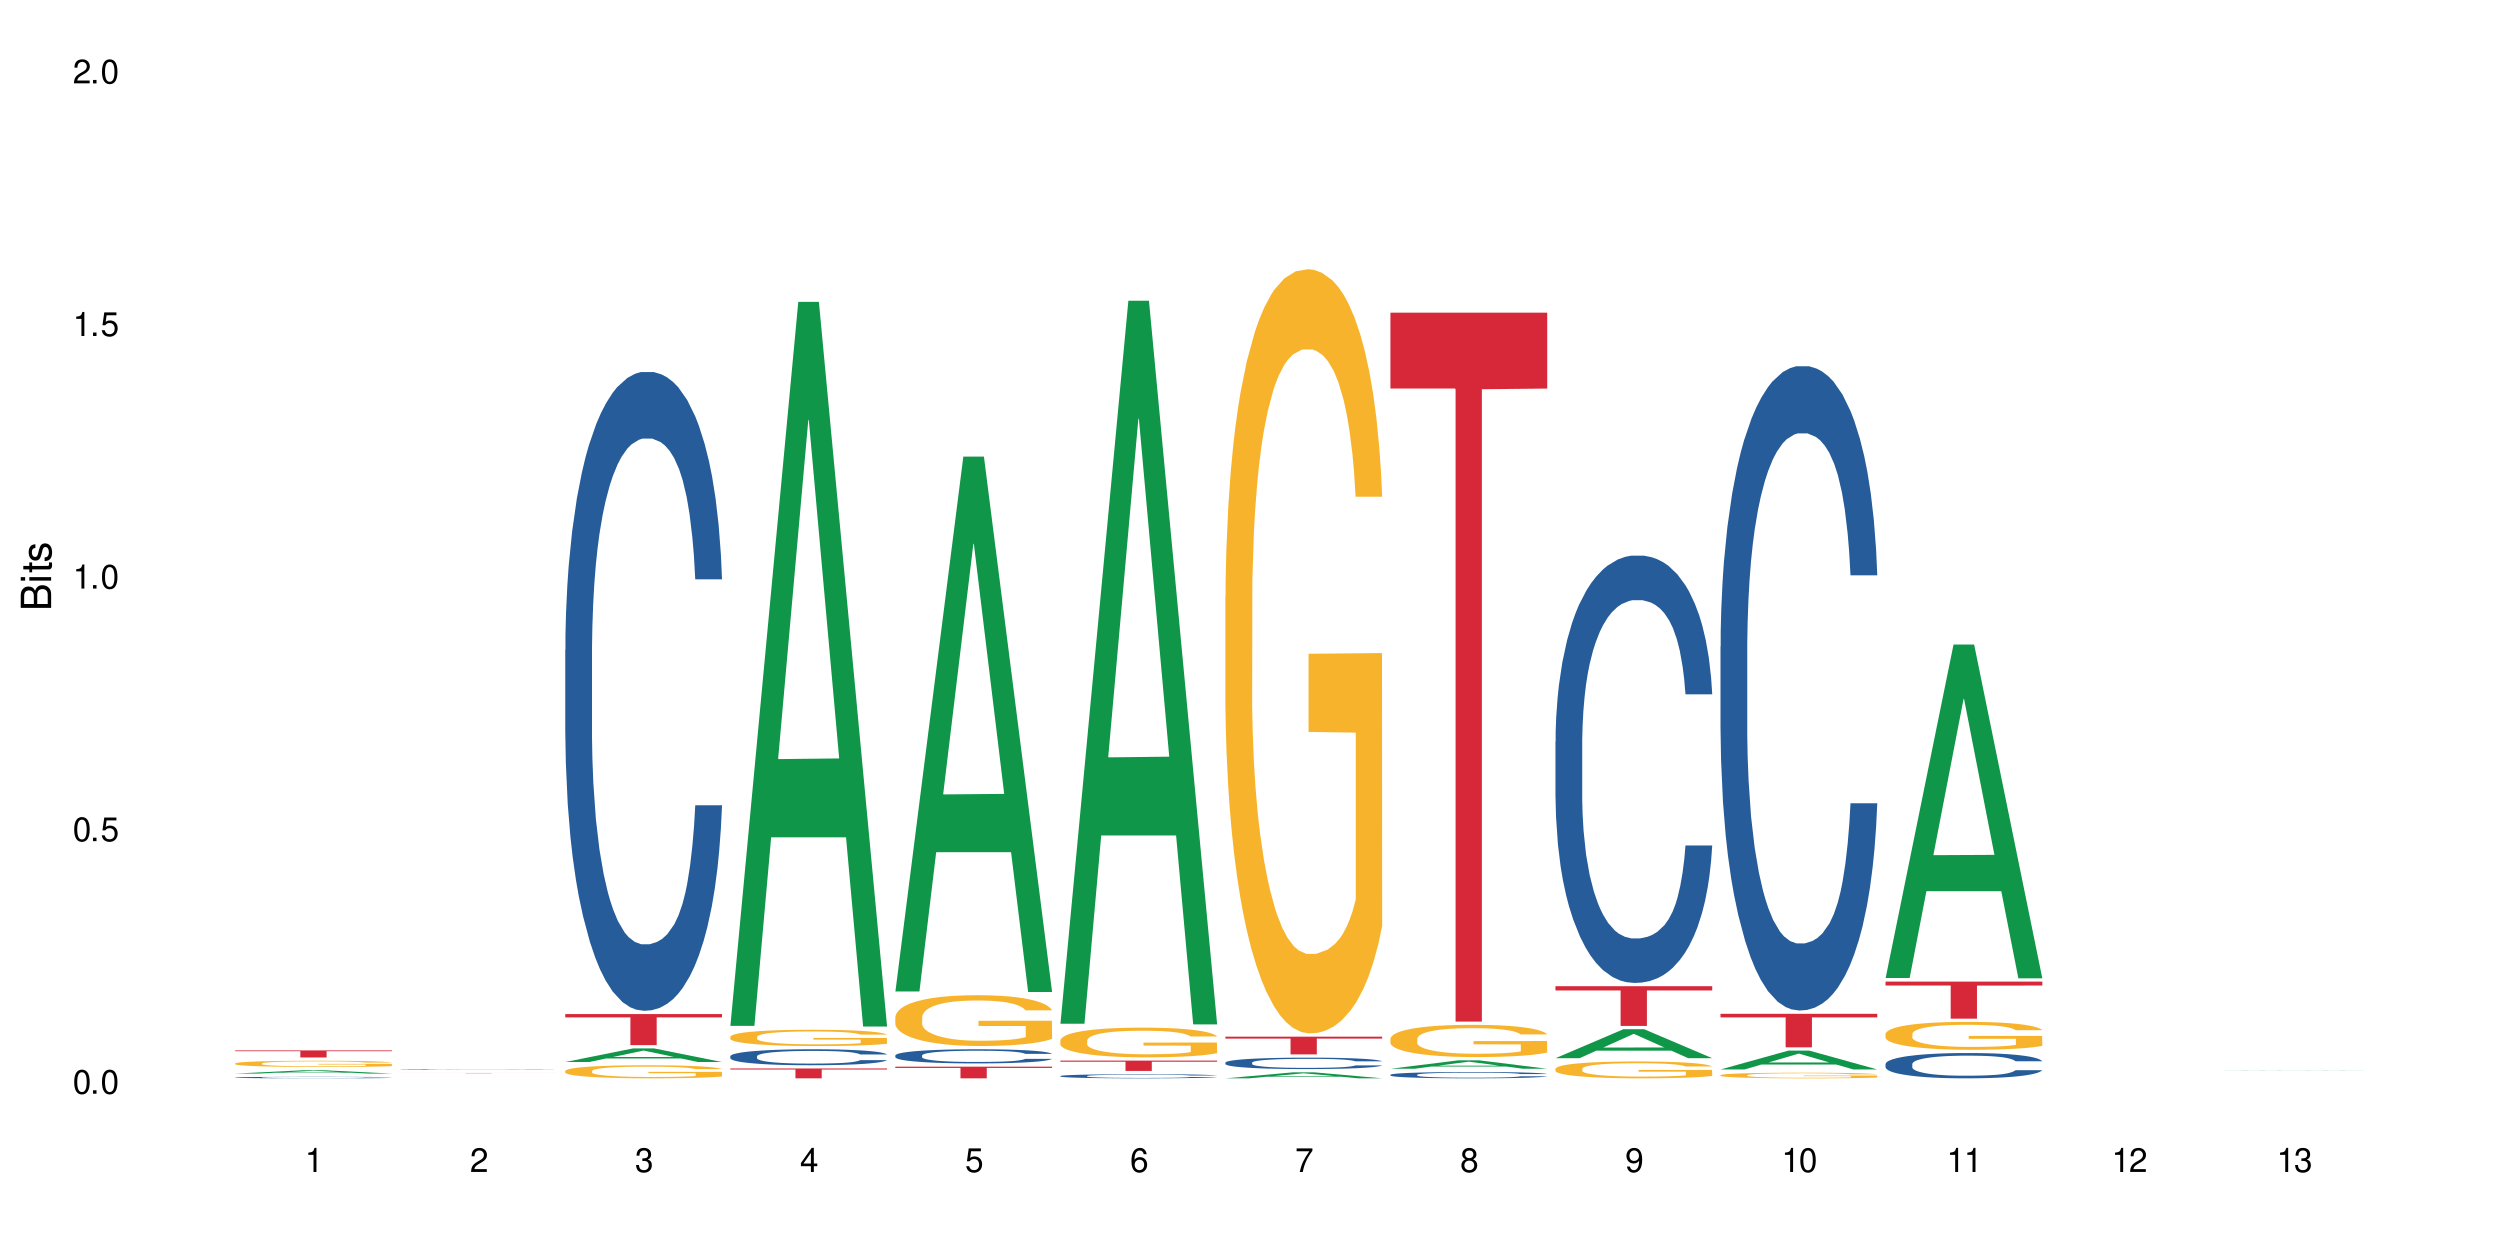 <?xml version="1.0" encoding="UTF-8"?>
<svg xmlns="http://www.w3.org/2000/svg" xmlns:xlink="http://www.w3.org/1999/xlink" width="720" height="360" viewBox="0 0 720 360">
<defs>
<g>
<g id="glyph-0-0">
</g>
<g id="glyph-0-1">
<path d="M 2.641 -6.938 C 2 -6.938 1.422 -6.656 1.078 -6.172 C 0.641 -5.562 0.406 -4.641 0.406 -3.359 C 0.406 -1.016 1.188 0.219 2.641 0.219 C 4.078 0.219 4.859 -1.016 4.859 -3.297 C 4.859 -4.641 4.656 -5.547 4.203 -6.172 C 3.844 -6.656 3.281 -6.938 2.641 -6.938 Z M 2.641 -6.188 C 3.547 -6.188 4 -5.25 4 -3.375 C 4 -1.406 3.562 -0.484 2.625 -0.484 C 1.734 -0.484 1.281 -1.438 1.281 -3.344 C 1.281 -5.25 1.734 -6.188 2.641 -6.188 Z M 2.641 -6.188 "/>
</g>
<g id="glyph-0-2">
<path d="M 1.828 -1 L 0.828 -1 L 0.828 0 L 1.828 0 Z M 1.828 -1 "/>
</g>
<g id="glyph-0-3">
<path d="M 4.562 -6.797 L 1.062 -6.797 L 0.547 -3.094 L 1.328 -3.094 C 1.719 -3.562 2.047 -3.734 2.578 -3.734 C 3.484 -3.734 4.062 -3.109 4.062 -2.094 C 4.062 -1.125 3.484 -0.531 2.578 -0.531 C 1.828 -0.531 1.375 -0.906 1.188 -1.672 L 0.328 -1.672 C 0.453 -1.109 0.547 -0.844 0.75 -0.594 C 1.125 -0.078 1.828 0.219 2.594 0.219 C 3.969 0.219 4.922 -0.781 4.922 -2.219 C 4.922 -3.562 4.031 -4.484 2.719 -4.484 C 2.25 -4.484 1.859 -4.359 1.469 -4.062 L 1.734 -5.969 L 4.562 -5.969 Z M 4.562 -6.797 "/>
</g>
<g id="glyph-0-4">
<path d="M 2.484 -4.938 L 2.484 0 L 3.328 0 L 3.328 -6.938 L 2.766 -6.938 C 2.469 -5.875 2.281 -5.734 0.984 -5.562 L 0.984 -4.938 Z M 2.484 -4.938 "/>
</g>
<g id="glyph-0-5">
<path d="M 4.859 -0.828 L 1.281 -0.828 C 1.359 -1.406 1.672 -1.781 2.5 -2.281 L 3.469 -2.828 C 4.406 -3.344 4.906 -4.062 4.906 -4.906 C 4.906 -5.484 4.672 -6.031 4.266 -6.406 C 3.859 -6.766 3.375 -6.938 2.719 -6.938 C 1.859 -6.938 1.219 -6.625 0.844 -6.031 C 0.609 -5.672 0.5 -5.234 0.484 -4.531 L 1.328 -4.531 C 1.359 -5.016 1.406 -5.281 1.531 -5.516 C 1.75 -5.938 2.188 -6.203 2.703 -6.203 C 3.469 -6.203 4.031 -5.641 4.031 -4.891 C 4.031 -4.344 3.719 -3.859 3.125 -3.516 L 2.234 -3 C 0.812 -2.172 0.406 -1.531 0.328 -0.016 L 4.859 -0.016 Z M 4.859 -0.828 "/>
</g>
<g id="glyph-0-6">
<path d="M 2.125 -3.188 L 2.578 -3.188 C 3.5 -3.188 3.984 -2.766 3.984 -1.922 C 3.984 -1.062 3.469 -0.531 2.594 -0.531 C 1.656 -0.531 1.203 -1 1.156 -2.016 L 0.312 -2.016 C 0.344 -1.453 0.438 -1.094 0.609 -0.781 C 0.953 -0.109 1.625 0.219 2.547 0.219 C 3.953 0.219 4.859 -0.625 4.859 -1.938 C 4.859 -2.828 4.516 -3.297 3.703 -3.594 C 4.344 -3.844 4.656 -4.328 4.656 -5.031 C 4.656 -6.219 3.875 -6.938 2.578 -6.938 C 1.203 -6.938 0.484 -6.172 0.453 -4.703 L 1.297 -4.703 C 1.312 -5.125 1.344 -5.359 1.453 -5.578 C 1.641 -5.969 2.062 -6.203 2.594 -6.203 C 3.344 -6.203 3.797 -5.75 3.797 -5 C 3.797 -4.516 3.609 -4.219 3.25 -4.047 C 3.016 -3.953 2.703 -3.922 2.125 -3.906 Z M 2.125 -3.188 "/>
</g>
<g id="glyph-0-7">
<path d="M 3.141 -1.672 L 3.141 0 L 3.984 0 L 3.984 -1.672 L 4.984 -1.672 L 4.984 -2.438 L 3.984 -2.438 L 3.984 -6.938 L 3.359 -6.938 L 0.266 -2.578 L 0.266 -1.672 Z M 3.141 -2.438 L 1 -2.438 L 3.141 -5.5 Z M 3.141 -2.438 "/>
</g>
<g id="glyph-0-8">
<path d="M 4.781 -5.125 C 4.609 -6.266 3.891 -6.938 2.844 -6.938 C 2.094 -6.938 1.422 -6.578 1.031 -5.953 C 0.594 -5.266 0.406 -4.422 0.406 -3.172 C 0.406 -2 0.578 -1.25 0.984 -0.641 C 1.359 -0.078 1.953 0.219 2.703 0.219 C 3.984 0.219 4.922 -0.75 4.922 -2.094 C 4.922 -3.375 4.062 -4.281 2.844 -4.281 C 2.172 -4.281 1.641 -4.031 1.281 -3.516 C 1.281 -5.234 1.828 -6.188 2.797 -6.188 C 3.391 -6.188 3.797 -5.797 3.938 -5.125 Z M 2.734 -3.531 C 3.547 -3.531 4.062 -2.953 4.062 -2.031 C 4.062 -1.156 3.484 -0.531 2.703 -0.531 C 1.922 -0.531 1.328 -1.188 1.328 -2.078 C 1.328 -2.938 1.906 -3.531 2.734 -3.531 Z M 2.734 -3.531 "/>
</g>
<g id="glyph-0-9">
<path d="M 4.984 -6.797 L 0.438 -6.797 L 0.438 -5.969 L 4.109 -5.969 C 2.5 -3.656 1.828 -2.234 1.328 0 L 2.219 0 C 2.594 -2.172 3.453 -4.047 4.984 -6.094 Z M 4.984 -6.797 "/>
</g>
<g id="glyph-0-10">
<path d="M 3.75 -3.656 C 4.469 -4.094 4.688 -4.438 4.688 -5.078 C 4.688 -6.172 3.844 -6.938 2.641 -6.938 C 1.438 -6.938 0.594 -6.172 0.594 -5.094 C 0.594 -4.438 0.812 -4.094 1.516 -3.656 C 0.734 -3.266 0.359 -2.703 0.359 -1.922 C 0.359 -0.656 1.281 0.219 2.641 0.219 C 3.984 0.219 4.922 -0.656 4.922 -1.922 C 4.922 -2.703 4.531 -3.266 3.75 -3.656 Z M 2.641 -6.188 C 3.359 -6.188 3.812 -5.75 3.812 -5.062 C 3.812 -4.406 3.344 -3.984 2.641 -3.984 C 1.922 -3.984 1.453 -4.406 1.453 -5.078 C 1.453 -5.75 1.922 -6.188 2.641 -6.188 Z M 2.641 -3.266 C 3.484 -3.266 4.062 -2.719 4.062 -1.906 C 4.062 -1.078 3.484 -0.531 2.625 -0.531 C 1.797 -0.531 1.219 -1.094 1.219 -1.906 C 1.219 -2.719 1.781 -3.266 2.641 -3.266 Z M 2.641 -3.266 "/>
</g>
<g id="glyph-0-11">
<path d="M 0.516 -1.578 C 0.672 -0.453 1.406 0.219 2.438 0.219 C 3.188 0.219 3.859 -0.141 4.266 -0.766 C 4.688 -1.453 4.891 -2.297 4.891 -3.547 C 4.891 -4.719 4.703 -5.453 4.312 -6.078 C 3.938 -6.641 3.344 -6.938 2.594 -6.938 C 1.297 -6.938 0.359 -5.969 0.359 -4.625 C 0.359 -3.344 1.234 -2.453 2.453 -2.453 C 3.094 -2.453 3.578 -2.672 4.016 -3.203 C 4 -1.484 3.469 -0.531 2.5 -0.531 C 1.906 -0.531 1.484 -0.906 1.359 -1.578 Z M 2.578 -6.203 C 3.375 -6.203 3.969 -5.531 3.969 -4.641 C 3.969 -3.797 3.391 -3.188 2.547 -3.188 C 1.734 -3.188 1.234 -3.766 1.234 -4.688 C 1.234 -5.562 1.797 -6.203 2.578 -6.203 Z M 2.578 -6.203 "/>
</g>
<g id="glyph-1-0">
</g>
<g id="glyph-1-1">
<path d="M 0 -0.953 L 0 -4.891 C 0 -5.719 -0.234 -6.344 -0.734 -6.797 C -1.188 -7.234 -1.812 -7.469 -2.5 -7.469 C -3.547 -7.469 -4.188 -7 -4.625 -5.875 C -4.984 -6.688 -5.625 -7.094 -6.531 -7.094 C -7.172 -7.094 -7.734 -6.859 -8.141 -6.391 C -8.562 -5.922 -8.75 -5.344 -8.75 -4.5 L -8.75 -0.953 Z M -4.984 -2.062 L -7.766 -2.062 L -7.766 -4.219 C -7.766 -4.844 -7.688 -5.203 -7.453 -5.5 C -7.219 -5.812 -6.859 -5.969 -6.375 -5.969 C -5.891 -5.969 -5.531 -5.812 -5.297 -5.5 C -5.062 -5.203 -4.984 -4.844 -4.984 -4.219 Z M -0.984 -2.062 L -4 -2.062 L -4 -4.781 C -4 -5.766 -3.438 -6.359 -2.484 -6.359 C -1.547 -6.359 -0.984 -5.766 -0.984 -4.781 Z M -0.984 -2.062 "/>
</g>
<g id="glyph-1-2">
<path d="M -6.281 -1.797 L -6.281 -0.797 L 0 -0.797 L 0 -1.797 Z M -8.75 -1.797 L -8.75 -0.797 L -7.484 -0.797 L -7.484 -1.797 Z M -8.75 -1.797 "/>
</g>
<g id="glyph-1-3">
<path d="M -6.281 -3.047 L -6.281 -2.016 L -8.016 -2.016 L -8.016 -1.016 L -6.281 -1.016 L -6.281 -0.172 L -5.469 -0.172 L -5.469 -1.016 L -0.719 -1.016 C -0.078 -1.016 0.281 -1.453 0.281 -2.234 C 0.281 -2.5 0.25 -2.719 0.188 -3.047 L -0.641 -3.047 C -0.609 -2.906 -0.594 -2.766 -0.594 -2.562 C -0.594 -2.141 -0.719 -2.016 -1.156 -2.016 L -5.469 -2.016 L -5.469 -3.047 Z M -6.281 -3.047 "/>
</g>
<g id="glyph-1-4">
<path d="M -4.531 -5.25 C -5.766 -5.25 -6.469 -4.422 -6.469 -2.969 C -6.469 -1.516 -5.719 -0.562 -4.547 -0.562 C -3.562 -0.562 -3.094 -1.062 -2.734 -2.562 L -2.516 -3.484 C -2.344 -4.188 -2.094 -4.469 -1.641 -4.469 C -1.047 -4.469 -0.641 -3.875 -0.641 -3 C -0.641 -2.453 -0.797 -2 -1.062 -1.75 C -1.25 -1.594 -1.422 -1.531 -1.875 -1.469 L -1.875 -0.406 C -0.422 -0.453 0.281 -1.266 0.281 -2.922 C 0.281 -4.5 -0.5 -5.516 -1.719 -5.516 C -2.656 -5.516 -3.172 -4.984 -3.469 -3.734 L -3.703 -2.766 C -3.891 -1.953 -4.156 -1.609 -4.594 -1.609 C -5.188 -1.609 -5.547 -2.125 -5.547 -2.938 C -5.547 -3.75 -5.203 -4.172 -4.531 -4.203 Z M -4.531 -5.25 "/>
</g>
</g>
</defs>
<rect x="-72" y="-36" width="864" height="432" fill="rgb(100%, 100%, 100%)" fill-opacity="1"/>
<path fill-rule="nonzero" fill="rgb(6.275%, 58.824%, 28.235%)" fill-opacity="1" d="M 67.73 309.188 L 67.777 309.188 L 87.316 308.23 L 93.25 308.23 L 112.883 309.188 L 105.984 309.188 L 101.066 308.938 L 79.5 308.938 L 74.676 309.188 L 67.73 309.188 L 81.574 308.836 L 99.086 308.836 L 90.355 308.387 L 90.258 308.387 L 90.164 308.391 L 81.527 308.836 L 81.574 308.836 Z M 67.73 309.188 "/>
<path fill-rule="nonzero" fill="rgb(14.51%, 36.078%, 60%)" fill-opacity="1" d="M 67.73 310.312 L 67.785 310.312 L 67.785 310.305 L 67.953 310.289 L 68.336 310.27 L 68.723 310.258 L 69.715 310.234 L 71.09 310.211 L 72.523 310.191 L 73.566 310.184 L 74.504 310.176 L 76.652 310.16 L 78.027 310.152 L 79.516 310.145 L 81.332 310.141 L 82.652 310.133 L 85.629 310.129 L 87.828 310.125 L 95.43 310.125 L 97.027 310.129 L 98.789 310.133 L 100.273 310.133 L 102.863 310.145 L 105.176 310.156 L 106.223 310.16 L 107.875 310.172 L 109.141 310.184 L 110.02 310.195 L 111.012 310.211 L 111.895 310.227 L 112.555 310.25 L 112.883 310.266 L 105.176 310.266 L 104.789 310.25 L 104.348 310.238 L 103.523 310.223 L 102.699 310.211 L 101.543 310.199 L 100.496 310.191 L 99.062 310.184 L 97.797 310.18 L 96.477 310.176 L 95.207 310.172 L 92.785 310.168 L 89.977 310.168 L 88.93 310.172 L 86.785 310.172 L 85.629 310.176 L 83.977 310.184 L 82.82 310.188 L 81.441 310.195 L 80.508 310.203 L 79.352 310.211 L 78.523 310.223 L 77.586 310.234 L 77.035 310.246 L 76.543 310.258 L 76.102 310.27 L 75.77 310.281 L 75.551 310.297 L 75.441 310.312 L 75.441 310.375 L 75.551 310.387 L 75.824 310.406 L 76.543 310.43 L 77.586 310.449 L 78.801 310.469 L 79.957 310.48 L 80.617 310.484 L 81.496 310.492 L 82.875 310.5 L 84.855 310.508 L 86.012 310.512 L 87.773 310.512 L 89.594 310.516 L 92.016 310.516 L 94.164 310.512 L 95.594 310.512 L 97.082 310.508 L 99.117 310.5 L 100.383 310.496 L 101.484 310.488 L 102.312 310.48 L 102.863 310.473 L 103.688 310.461 L 104.348 310.449 L 104.844 310.434 L 105.176 310.422 L 112.883 310.422 L 112.555 310.438 L 112.059 310.453 L 111.562 310.465 L 110.793 310.477 L 109.91 310.488 L 108.645 310.504 L 107.598 310.512 L 106.223 310.523 L 104.957 310.531 L 103.578 310.535 L 101.543 310.543 L 100.219 310.551 L 98.789 310.551 L 97.082 310.555 L 94.934 310.559 L 86.453 310.559 L 84.195 310.555 L 81.387 310.547 L 79.352 310.539 L 77.754 310.531 L 76.375 310.523 L 74.836 310.512 L 72.852 310.496 L 71.641 310.48 L 70.816 310.473 L 69.879 310.457 L 69.219 310.441 L 68.445 310.418 L 67.895 310.391 L 67.73 310.367 Z M 67.73 310.312 "/>
<path fill-rule="nonzero" fill="rgb(96.863%, 70.196%, 16.863%)" fill-opacity="1" d="M 67.73 306.266 L 67.785 306.266 L 67.785 306.23 L 68.008 306.156 L 68.559 306.055 L 69.273 305.973 L 70.043 305.906 L 70.539 305.871 L 71.367 305.82 L 72.082 305.785 L 73.898 305.711 L 76.211 305.641 L 77.477 305.613 L 78.91 305.586 L 80.945 305.555 L 81.883 305.543 L 84.746 305.516 L 87.996 305.5 L 91.574 305.492 L 93.227 305.496 L 95.484 305.504 L 98.566 305.52 L 100.328 305.535 L 101.707 305.555 L 103.137 305.574 L 104.898 305.605 L 106.551 305.648 L 107.875 305.688 L 109.195 305.734 L 110.297 305.789 L 111.234 305.848 L 112.059 305.914 L 112.555 305.973 L 112.883 306.031 L 105.23 306.031 L 104.789 305.973 L 104.293 305.93 L 103.469 305.875 L 102.641 305.836 L 101.816 305.805 L 100.273 305.762 L 98.953 305.734 L 97.301 305.711 L 95.703 305.695 L 93.887 305.688 L 92.785 305.684 L 89.867 305.684 L 87.223 305.695 L 85.684 305.707 L 84.582 305.723 L 83.039 305.746 L 82.102 305.766 L 81.551 305.777 L 79.902 305.828 L 78.801 305.875 L 78.195 305.906 L 77.422 305.957 L 76.871 306 L 76.266 306.066 L 75.938 306.117 L 75.496 306.227 L 75.441 306.523 L 75.605 306.586 L 75.938 306.652 L 76.375 306.715 L 77.035 306.777 L 77.699 306.824 L 78.855 306.887 L 79.844 306.93 L 80.617 306.957 L 82.102 307.004 L 82.707 307.02 L 84.141 307.047 L 85.629 307.07 L 87.445 307.09 L 88.82 307.102 L 91.023 307.109 L 93.832 307.109 L 97.137 307.098 L 99.227 307.086 L 100.66 307.07 L 101.598 307.062 L 102.754 307.043 L 103.578 307.027 L 104.348 307.008 L 105.285 306.98 L 105.285 306.586 L 91.684 306.586 L 91.684 306.402 L 112.828 306.398 L 112.883 307.043 L 111.727 307.086 L 110.297 307.129 L 108.918 307.164 L 107.488 307.191 L 105.449 307.223 L 103.797 307.242 L 101.266 307.266 L 98.953 307.281 L 96.531 307.289 L 94.383 307.293 L 91.852 307.297 L 89.594 307.293 L 87.168 307.281 L 85.242 307.27 L 83.48 307.254 L 81.719 307.23 L 79.516 307.195 L 78.082 307.168 L 76.598 307.133 L 75.109 307.094 L 73.789 307.051 L 72.906 307.016 L 72.027 306.977 L 71.09 306.926 L 70.207 306.871 L 69.547 306.82 L 68.941 306.762 L 68.5 306.707 L 68.062 306.633 L 67.84 306.574 L 67.73 306.523 Z M 67.73 306.266 "/>
<path fill-rule="nonzero" fill="rgb(83.922%, 15.686%, 22.353%)" fill-opacity="1" d="M 67.73 302.523 L 112.883 302.523 L 112.883 302.742 L 94.066 302.742 L 94.066 304.559 L 86.496 304.559 L 86.496 302.746 L 86.387 302.742 L 67.73 302.742 Z M 67.73 302.523 "/>
<path fill-rule="nonzero" fill="rgb(14.51%, 36.078%, 60%)" fill-opacity="1" d="M 115.262 307.977 L 115.316 307.977 L 115.316 307.973 L 115.48 307.965 L 115.867 307.957 L 116.254 307.953 L 117.242 307.941 L 118.621 307.934 L 120.051 307.926 L 121.098 307.922 L 122.035 307.918 L 124.184 307.91 L 125.559 307.91 L 127.047 307.906 L 128.863 307.902 L 130.184 307.902 L 133.156 307.898 L 146.316 307.898 L 147.805 307.902 L 150.395 307.906 L 152.707 307.91 L 153.75 307.914 L 155.402 307.918 L 156.672 307.922 L 157.551 307.926 L 158.543 307.934 L 159.422 307.941 L 160.086 307.949 L 160.414 307.957 L 152.707 307.957 L 152.32 307.949 L 151.879 307.945 L 151.055 307.938 L 150.227 307.934 L 149.07 307.93 L 148.023 307.926 L 146.594 307.922 L 145.328 307.918 L 133.156 307.918 L 131.504 307.922 L 130.348 307.922 L 128.973 307.926 L 128.035 307.93 L 126.879 307.934 L 126.055 307.938 L 125.117 307.941 L 124.566 307.949 L 124.07 307.953 L 123.633 307.957 L 123.301 307.965 L 123.082 307.969 L 122.969 307.977 L 122.969 308 L 123.082 308.008 L 123.355 308.016 L 124.07 308.023 L 125.117 308.035 L 126.328 308.039 L 127.484 308.047 L 128.145 308.047 L 129.027 308.051 L 130.402 308.055 L 132.387 308.059 L 144.609 308.059 L 146.648 308.055 L 147.914 308.051 L 149.016 308.047 L 149.844 308.047 L 150.395 308.043 L 151.219 308.039 L 151.879 308.031 L 152.375 308.027 L 152.707 308.02 L 160.414 308.02 L 160.086 308.027 L 159.59 308.035 L 159.094 308.039 L 158.324 308.043 L 157.441 308.051 L 156.176 308.055 L 155.129 308.059 L 153.75 308.062 L 152.484 308.066 L 151.109 308.07 L 149.07 308.074 L 146.316 308.074 L 144.609 308.078 L 131.727 308.078 L 128.918 308.074 L 126.879 308.07 L 125.281 308.066 L 123.906 308.062 L 122.363 308.059 L 120.383 308.051 L 119.172 308.047 L 118.344 308.043 L 117.41 308.035 L 116.746 308.031 L 115.977 308.02 L 115.426 308.008 L 115.262 308 Z M 115.262 307.977 "/>
<path fill-rule="nonzero" fill="rgb(83.922%, 15.686%, 22.353%)" fill-opacity="1" d="M 115.262 309.016 L 160.414 309.016 L 160.414 309.023 L 141.598 309.023 L 141.598 309.086 L 134.023 309.086 L 134.023 309.023 L 115.262 309.023 Z M 115.262 309.016 "/>
<path fill-rule="nonzero" fill="rgb(6.275%, 58.824%, 28.235%)" fill-opacity="1" d="M 162.793 305.859 L 162.84 305.855 L 182.379 301.93 L 188.312 301.93 L 207.945 305.863 L 201.047 305.863 L 196.125 304.836 L 174.562 304.836 L 169.738 305.859 L 162.793 305.859 L 176.637 304.41 L 194.148 304.406 L 185.418 302.574 L 185.32 302.57 L 185.223 302.582 L 176.59 304.406 L 176.637 304.41 Z M 162.793 305.859 "/>
<path fill-rule="nonzero" fill="rgb(14.51%, 36.078%, 60%)" fill-opacity="1" d="M 162.793 187.191 L 162.848 187.023 L 162.848 182.988 L 163.012 176.598 L 163.398 168.527 L 163.781 162.977 L 164.773 153.055 L 166.148 143.473 L 167.582 136.07 L 168.629 131.699 L 169.562 128.336 L 171.711 122.113 L 173.09 118.918 L 174.574 116.062 L 176.391 113.203 L 177.715 111.52 L 180.688 108.832 L 182.891 107.652 L 184.598 107.148 L 188.285 107.148 L 190.488 107.82 L 192.086 108.66 L 193.848 110.008 L 195.336 111.52 L 197.922 115.219 L 200.234 119.93 L 201.281 122.621 L 202.934 127.832 L 204.199 132.879 L 205.082 137.25 L 206.074 143.473 L 206.953 151.039 L 207.613 159.613 L 207.945 166.844 L 200.234 166.844 L 199.852 160.117 L 199.41 154.906 L 198.582 148.012 L 197.758 143.133 L 196.602 138.258 L 195.555 135.062 L 194.125 131.867 L 192.855 129.852 L 191.535 128.336 L 190.27 127.328 L 187.848 126.32 L 185.039 126.32 L 183.992 126.656 L 181.844 128 L 180.688 129.176 L 179.035 131.531 L 177.879 133.719 L 176.504 137.082 L 175.566 139.941 L 174.41 144.312 L 173.586 148.18 L 172.648 153.73 L 172.098 157.934 L 171.602 162.641 L 171.16 168.191 L 170.832 174.074 L 170.609 180.297 L 170.5 186.352 L 170.5 212.418 L 170.609 218.469 L 170.887 225.531 L 171.602 235.789 L 172.648 244.703 L 173.859 251.766 L 175.016 256.809 L 175.676 259.164 L 176.559 261.855 L 177.934 265.219 L 179.918 268.582 L 181.074 269.926 L 182.836 271.273 L 184.652 271.945 L 187.074 271.945 L 189.223 271.273 L 190.656 270.43 L 192.141 269.086 L 194.18 266.227 L 195.445 263.535 L 196.547 260.34 L 197.371 257.148 L 197.922 254.457 L 198.75 249.242 L 199.41 243.527 L 199.906 237.641 L 200.234 231.922 L 207.945 231.922 L 207.613 238.648 L 207.117 245.207 L 206.625 250.082 L 205.852 255.969 L 204.973 261.184 L 203.703 267.066 L 202.66 270.938 L 201.281 275.141 L 200.016 278.336 L 198.641 281.195 L 196.602 284.555 L 195.281 286.238 L 193.848 287.75 L 192.141 289.098 L 189.992 290.273 L 187.68 290.945 L 185.535 291.113 L 183.219 290.777 L 181.512 290.105 L 179.254 288.594 L 176.449 285.566 L 174.41 282.371 L 172.812 279.176 L 171.438 275.812 L 169.895 271.273 L 167.914 263.871 L 166.699 258.156 L 165.875 253.445 L 164.938 246.891 L 164.277 241.004 L 163.508 231.586 L 162.957 219.648 L 162.793 210.398 Z M 162.793 187.191 "/>
<path fill-rule="nonzero" fill="rgb(96.863%, 70.196%, 16.863%)" fill-opacity="1" d="M 162.793 308.41 L 162.848 308.406 L 162.848 308.336 L 163.066 308.184 L 163.617 307.969 L 164.332 307.793 L 165.105 307.656 L 165.602 307.586 L 166.426 307.48 L 167.141 307.406 L 168.957 307.25 L 171.27 307.105 L 172.539 307.047 L 173.969 306.988 L 176.008 306.922 L 176.941 306.898 L 179.805 306.844 L 183.055 306.809 L 186.633 306.797 L 188.285 306.801 L 190.543 306.816 L 193.629 306.852 L 195.391 306.887 L 196.766 306.922 L 198.199 306.965 L 199.961 307.035 L 201.613 307.117 L 202.934 307.199 L 204.254 307.301 L 205.355 307.414 L 206.293 307.531 L 207.117 307.676 L 207.613 307.797 L 207.945 307.918 L 200.289 307.918 L 199.852 307.797 L 199.355 307.703 L 198.527 307.59 L 197.703 307.508 L 196.875 307.445 L 195.336 307.355 L 194.012 307.301 L 192.363 307.25 L 190.766 307.219 L 188.949 307.199 L 187.848 307.191 L 184.926 307.191 L 182.285 307.215 L 180.742 307.246 L 179.641 307.273 L 178.098 307.324 L 177.164 307.363 L 176.613 307.391 L 174.961 307.5 L 173.859 307.594 L 173.254 307.66 L 172.484 307.762 L 171.934 307.855 L 171.328 307.992 L 170.996 308.098 L 170.555 308.332 L 170.5 308.949 L 170.664 309.078 L 170.996 309.219 L 171.438 309.344 L 172.098 309.473 L 172.758 309.574 L 173.914 309.707 L 174.906 309.797 L 175.676 309.855 L 177.164 309.949 L 177.77 309.98 L 179.199 310.043 L 180.688 310.09 L 182.504 310.133 L 183.883 310.152 L 186.082 310.168 L 188.891 310.168 L 192.195 310.148 L 194.289 310.121 L 195.719 310.094 L 196.656 310.07 L 197.812 310.031 L 198.641 309.996 L 199.41 309.961 L 200.348 309.902 L 200.348 309.078 L 186.746 309.074 L 186.746 308.691 L 207.891 308.688 L 207.945 310.031 L 206.789 310.125 L 205.355 310.215 L 203.98 310.281 L 202.547 310.34 L 200.512 310.406 L 198.859 310.445 L 196.324 310.496 L 194.012 310.527 L 191.59 310.547 L 189.441 310.559 L 186.91 310.559 L 184.652 310.555 L 182.23 310.531 L 180.301 310.504 L 178.539 310.473 L 176.777 310.426 L 174.574 310.355 L 173.145 310.297 L 171.656 310.223 L 170.172 310.137 L 168.848 310.047 L 167.969 309.973 L 167.086 309.891 L 166.148 309.789 L 165.27 309.672 L 164.609 309.562 L 164.004 309.445 L 163.562 309.332 L 163.121 309.176 L 162.902 309.051 L 162.793 308.945 Z M 162.793 308.41 "/>
<path fill-rule="nonzero" fill="rgb(83.922%, 15.686%, 22.353%)" fill-opacity="1" d="M 162.793 292.051 L 207.945 292.051 L 207.945 293.008 L 189.125 293.016 L 189.125 300.996 L 181.555 300.996 L 181.555 293.023 L 181.445 293.008 L 162.793 293.008 Z M 162.793 292.051 "/>
<path fill-rule="nonzero" fill="rgb(6.275%, 58.824%, 28.235%)" fill-opacity="1" d="M 210.32 295.441 L 210.371 295.246 L 229.906 86.93 L 235.84 86.93 L 255.477 295.637 L 248.578 295.637 L 243.656 241.156 L 222.094 241.156 L 217.27 295.441 L 210.32 295.441 L 224.168 218.621 L 241.68 218.426 L 232.945 121.027 L 232.852 120.832 L 232.754 121.418 L 224.117 218.426 L 224.168 218.621 Z M 210.32 295.441 "/>
<path fill-rule="nonzero" fill="rgb(14.51%, 36.078%, 60%)" fill-opacity="1" d="M 210.32 304.191 L 210.375 304.188 L 210.375 304.086 L 210.543 303.926 L 210.926 303.727 L 211.312 303.586 L 212.305 303.34 L 213.68 303.098 L 215.113 302.914 L 216.16 302.805 L 217.094 302.723 L 219.242 302.566 L 220.617 302.484 L 222.105 302.414 L 223.922 302.344 L 225.246 302.301 L 228.219 302.234 L 230.422 302.203 L 232.129 302.191 L 235.816 302.191 L 238.02 302.207 L 239.617 302.23 L 241.379 302.262 L 242.863 302.301 L 245.453 302.395 L 247.766 302.512 L 248.812 302.578 L 250.465 302.707 L 251.73 302.836 L 252.613 302.945 L 253.602 303.098 L 254.484 303.289 L 255.145 303.504 L 255.477 303.684 L 247.766 303.684 L 247.379 303.516 L 246.941 303.387 L 246.113 303.215 L 245.289 303.09 L 244.133 302.969 L 243.086 302.891 L 241.652 302.809 L 240.387 302.758 L 239.066 302.723 L 237.801 302.695 L 235.375 302.672 L 232.566 302.672 L 231.523 302.68 L 229.375 302.711 L 228.219 302.742 L 226.566 302.801 L 225.41 302.855 L 224.031 302.941 L 223.098 303.012 L 221.941 303.121 L 221.113 303.219 L 220.18 303.355 L 219.629 303.461 L 219.133 303.578 L 218.691 303.719 L 218.359 303.863 L 218.141 304.02 L 218.031 304.172 L 218.031 304.824 L 218.141 304.973 L 218.418 305.148 L 219.133 305.406 L 220.18 305.629 L 221.391 305.805 L 222.547 305.934 L 223.207 305.992 L 224.086 306.059 L 225.465 306.141 L 227.445 306.227 L 228.602 306.262 L 230.367 306.293 L 232.184 306.309 L 234.605 306.309 L 236.754 306.293 L 238.184 306.273 L 239.672 306.238 L 241.707 306.168 L 242.977 306.102 L 244.078 306.02 L 244.902 305.941 L 245.453 305.875 L 246.277 305.742 L 246.941 305.602 L 247.438 305.453 L 247.766 305.309 L 255.477 305.309 L 255.145 305.477 L 254.648 305.641 L 254.152 305.766 L 253.383 305.91 L 252.5 306.043 L 251.234 306.188 L 250.188 306.285 L 248.812 306.391 L 247.547 306.469 L 246.168 306.543 L 244.133 306.625 L 242.809 306.668 L 241.379 306.707 L 239.672 306.738 L 237.523 306.77 L 235.211 306.785 L 233.062 306.789 L 230.75 306.781 L 229.043 306.766 L 226.785 306.727 L 223.977 306.652 L 221.941 306.57 L 220.344 306.492 L 218.965 306.406 L 217.426 306.293 L 215.441 306.109 L 214.23 305.965 L 213.406 305.848 L 212.469 305.684 L 211.809 305.535 L 211.039 305.301 L 210.488 305.004 L 210.32 304.773 Z M 210.32 304.191 "/>
<path fill-rule="nonzero" fill="rgb(96.863%, 70.196%, 16.863%)" fill-opacity="1" d="M 210.32 298.578 L 210.375 298.574 L 210.375 298.488 L 210.598 298.297 L 211.148 298.031 L 211.863 297.812 L 212.633 297.641 L 213.129 297.551 L 213.957 297.422 L 214.672 297.328 L 216.488 297.137 L 218.801 296.957 L 220.066 296.879 L 221.5 296.809 L 223.539 296.727 L 224.473 296.695 L 227.336 296.629 L 230.586 296.586 L 234.164 296.57 L 235.816 296.578 L 238.074 296.594 L 241.156 296.641 L 242.922 296.684 L 244.297 296.727 L 245.73 296.781 L 247.492 296.867 L 249.145 296.969 L 250.465 297.074 L 251.785 297.199 L 252.887 297.336 L 253.824 297.488 L 254.648 297.668 L 255.145 297.816 L 255.477 297.965 L 247.82 297.965 L 247.379 297.816 L 246.887 297.703 L 246.059 297.559 L 245.234 297.457 L 244.406 297.375 L 242.863 297.266 L 241.543 297.195 L 239.891 297.137 L 238.293 297.098 L 236.477 297.074 L 235.375 297.062 L 232.457 297.062 L 229.816 297.094 L 228.273 297.129 L 227.172 297.164 L 225.629 297.227 L 224.695 297.277 L 224.145 297.312 L 222.492 297.445 L 221.391 297.562 L 220.785 297.645 L 220.012 297.773 L 219.461 297.891 L 218.855 298.062 L 218.527 298.188 L 218.086 298.48 L 218.031 299.25 L 218.195 299.414 L 218.527 299.586 L 218.965 299.742 L 219.629 299.902 L 220.289 300.027 L 221.445 300.195 L 222.438 300.305 L 223.207 300.379 L 224.695 300.496 L 225.301 300.531 L 226.73 300.609 L 228.219 300.668 L 230.035 300.723 L 231.41 300.746 L 233.613 300.77 L 236.422 300.77 L 239.727 300.742 L 241.82 300.707 L 243.25 300.676 L 244.188 300.645 L 245.344 300.598 L 246.168 300.555 L 246.941 300.508 L 247.875 300.434 L 247.875 299.414 L 234.273 299.406 L 234.273 298.93 L 255.422 298.926 L 255.477 300.598 L 254.32 300.711 L 252.887 300.824 L 251.512 300.91 L 250.078 300.98 L 248.043 301.062 L 246.391 301.113 L 243.855 301.176 L 241.543 301.215 L 239.121 301.238 L 236.973 301.25 L 234.441 301.258 L 232.184 301.246 L 229.758 301.223 L 227.832 301.188 L 226.07 301.145 L 224.309 301.09 L 222.105 301 L 220.672 300.926 L 219.188 300.836 L 217.699 300.73 L 216.379 300.613 L 215.496 300.523 L 214.617 300.422 L 213.68 300.293 L 212.801 300.148 L 212.137 300.016 L 211.531 299.867 L 211.094 299.723 L 210.652 299.531 L 210.43 299.379 L 210.32 299.246 Z M 210.32 298.578 "/>
<path fill-rule="nonzero" fill="rgb(83.922%, 15.686%, 22.353%)" fill-opacity="1" d="M 210.32 307.727 L 255.477 307.727 L 255.477 308.027 L 236.656 308.031 L 236.656 310.559 L 229.086 310.559 L 229.086 308.035 L 228.977 308.027 L 210.32 308.027 Z M 210.32 307.727 "/>
<path fill-rule="nonzero" fill="rgb(6.275%, 58.824%, 28.235%)" fill-opacity="1" d="M 257.852 285.543 L 257.898 285.398 L 277.438 131.492 L 283.371 131.492 L 303.004 285.688 L 296.105 285.688 L 291.188 245.438 L 269.621 245.438 L 264.797 285.543 L 257.852 285.543 L 271.695 228.789 L 289.207 228.641 L 280.477 156.684 L 280.379 156.539 L 280.285 156.977 L 271.648 228.641 L 271.695 228.789 Z M 257.852 285.543 "/>
<path fill-rule="nonzero" fill="rgb(14.51%, 36.078%, 60%)" fill-opacity="1" d="M 257.852 303.961 L 257.906 303.961 L 257.906 303.871 L 258.07 303.727 L 258.457 303.551 L 258.844 303.426 L 259.832 303.207 L 261.211 302.996 L 262.641 302.832 L 263.688 302.734 L 264.625 302.66 L 266.773 302.523 L 268.148 302.453 L 269.637 302.387 L 271.453 302.324 L 272.773 302.289 L 275.746 302.227 L 277.949 302.203 L 279.656 302.191 L 283.348 302.191 L 285.551 302.207 L 287.145 302.223 L 288.91 302.254 L 290.395 302.289 L 292.984 302.371 L 295.297 302.473 L 296.344 302.535 L 297.996 302.648 L 299.262 302.762 L 300.141 302.855 L 301.133 302.996 L 302.016 303.164 L 302.676 303.352 L 303.004 303.512 L 295.297 303.512 L 294.91 303.363 L 294.469 303.25 L 293.645 303.094 L 292.816 302.988 L 291.66 302.879 L 290.617 302.809 L 289.184 302.738 L 287.918 302.695 L 286.598 302.66 L 285.328 302.637 L 282.906 302.617 L 280.098 302.617 L 279.051 302.621 L 276.902 302.652 L 275.746 302.68 L 274.098 302.73 L 272.941 302.777 L 271.562 302.855 L 270.625 302.918 L 269.469 303.012 L 268.645 303.098 L 267.707 303.223 L 267.156 303.316 L 266.66 303.418 L 266.223 303.543 L 265.891 303.672 L 265.672 303.809 L 265.562 303.945 L 265.562 304.52 L 265.672 304.656 L 265.945 304.812 L 266.66 305.039 L 267.707 305.234 L 268.918 305.391 L 270.074 305.504 L 270.738 305.555 L 271.617 305.617 L 272.996 305.691 L 274.977 305.766 L 276.133 305.793 L 277.895 305.824 L 279.711 305.84 L 282.137 305.84 L 284.281 305.824 L 285.715 305.805 L 287.203 305.777 L 289.238 305.711 L 290.504 305.652 L 291.605 305.582 L 292.434 305.512 L 292.984 305.453 L 293.809 305.336 L 294.469 305.211 L 294.965 305.078 L 295.297 304.953 L 303.004 304.953 L 302.676 305.102 L 302.18 305.246 L 301.684 305.355 L 300.914 305.484 L 300.031 305.602 L 298.766 305.73 L 297.719 305.816 L 296.344 305.91 L 295.074 305.98 L 293.699 306.043 L 291.66 306.117 L 290.34 306.156 L 288.91 306.188 L 287.203 306.219 L 285.055 306.246 L 282.742 306.258 L 280.594 306.262 L 278.281 306.258 L 276.574 306.242 L 274.316 306.207 L 271.508 306.141 L 269.469 306.07 L 267.875 306 L 266.496 305.926 L 264.953 305.824 L 262.973 305.66 L 261.762 305.535 L 260.934 305.43 L 260 305.285 L 259.34 305.152 L 258.566 304.945 L 258.016 304.68 L 257.852 304.477 Z M 257.852 303.961 "/>
<path fill-rule="nonzero" fill="rgb(96.863%, 70.196%, 16.863%)" fill-opacity="1" d="M 257.852 292.891 L 257.906 292.875 L 257.906 292.609 L 258.125 292.008 L 258.676 291.18 L 259.395 290.496 L 260.164 289.965 L 260.66 289.684 L 261.484 289.281 L 262.203 288.988 L 264.02 288.387 L 266.332 287.824 L 267.598 287.586 L 269.031 287.359 L 271.066 287.105 L 272.004 287.012 L 274.867 286.797 L 278.117 286.664 L 281.695 286.621 L 283.348 286.637 L 285.605 286.691 L 288.688 286.836 L 290.449 286.969 L 291.828 287.105 L 293.258 287.277 L 295.02 287.543 L 296.672 287.867 L 297.996 288.188 L 299.316 288.586 L 300.418 289.016 L 301.352 289.48 L 302.18 290.043 L 302.676 290.512 L 303.004 290.98 L 295.352 290.98 L 294.91 290.512 L 294.414 290.152 L 293.59 289.711 L 292.762 289.391 L 291.938 289.137 L 290.395 288.789 L 289.074 288.574 L 287.422 288.387 L 285.824 288.266 L 284.008 288.188 L 282.906 288.16 L 279.988 288.16 L 277.344 288.254 L 275.805 288.359 L 274.703 288.465 L 273.16 288.668 L 272.223 288.828 L 271.672 288.934 L 270.02 289.348 L 268.918 289.723 L 268.312 289.977 L 267.543 290.379 L 266.992 290.738 L 266.387 291.273 L 266.055 291.676 L 265.617 292.582 L 265.562 294.988 L 265.727 295.496 L 266.055 296.043 L 266.496 296.523 L 267.156 297.031 L 267.82 297.418 L 268.977 297.941 L 269.965 298.289 L 270.738 298.516 L 272.223 298.875 L 272.828 298.996 L 274.262 299.238 L 275.746 299.426 L 277.566 299.586 L 278.941 299.664 L 281.145 299.73 L 283.953 299.73 L 287.258 299.652 L 289.348 299.543 L 290.781 299.438 L 291.719 299.344 L 292.875 299.195 L 293.699 299.062 L 294.469 298.918 L 295.406 298.688 L 295.406 295.496 L 281.805 295.48 L 281.805 293.984 L 302.949 293.973 L 303.004 299.195 L 301.848 299.559 L 300.418 299.906 L 299.039 300.172 L 297.609 300.398 L 295.57 300.652 L 293.918 300.812 L 291.387 301 L 289.074 301.121 L 286.652 301.203 L 284.504 301.242 L 281.969 301.254 L 279.711 301.227 L 277.289 301.148 L 275.363 301.043 L 273.602 300.906 L 271.84 300.734 L 269.637 300.453 L 268.203 300.227 L 266.719 299.945 L 265.23 299.613 L 263.91 299.25 L 263.027 298.969 L 262.148 298.648 L 261.211 298.25 L 260.328 297.793 L 259.668 297.379 L 259.062 296.914 L 258.621 296.473 L 258.184 295.871 L 257.961 295.391 L 257.852 294.973 Z M 257.852 292.891 "/>
<path fill-rule="nonzero" fill="rgb(83.922%, 15.686%, 22.353%)" fill-opacity="1" d="M 257.852 307.199 L 303.004 307.199 L 303.004 307.559 L 284.188 307.562 L 284.188 310.559 L 276.617 310.559 L 276.617 307.566 L 276.504 307.559 L 257.852 307.559 Z M 257.852 307.199 "/>
<path fill-rule="nonzero" fill="rgb(6.275%, 58.824%, 28.235%)" fill-opacity="1" d="M 305.383 294.828 L 305.43 294.633 L 324.969 86.617 L 330.902 86.617 L 350.535 295.023 L 343.637 295.023 L 338.715 240.621 L 317.152 240.621 L 312.328 294.828 L 305.383 294.828 L 319.227 218.117 L 336.738 217.922 L 328.008 120.668 L 327.91 120.473 L 327.812 121.059 L 319.18 217.922 L 319.227 218.117 Z M 305.383 294.828 "/>
<path fill-rule="nonzero" fill="rgb(14.51%, 36.078%, 60%)" fill-opacity="1" d="M 305.383 309.891 L 305.438 309.891 L 305.438 309.863 L 305.602 309.82 L 305.988 309.77 L 306.371 309.734 L 307.363 309.668 L 308.742 309.609 L 310.172 309.559 L 311.219 309.531 L 312.156 309.512 L 314.301 309.469 L 315.68 309.449 L 317.164 309.43 L 318.984 309.414 L 320.305 309.402 L 323.277 309.383 L 325.48 309.375 L 330.879 309.375 L 333.078 309.379 L 334.676 309.383 L 336.438 309.391 L 337.926 309.402 L 340.512 309.426 L 342.828 309.457 L 343.871 309.473 L 345.523 309.508 L 346.789 309.539 L 347.672 309.566 L 348.664 309.609 L 349.543 309.656 L 350.203 309.711 L 350.535 309.758 L 342.828 309.758 L 342.441 309.715 L 342 309.684 L 341.176 309.637 L 340.348 309.605 L 339.191 309.574 L 338.145 309.555 L 336.715 309.531 L 335.449 309.52 L 334.125 309.512 L 332.859 309.504 L 330.438 309.496 L 327.629 309.496 L 326.582 309.5 L 324.434 309.508 L 323.277 309.516 L 321.625 309.531 L 320.469 309.547 L 319.094 309.566 L 318.156 309.586 L 317 309.613 L 316.176 309.637 L 315.238 309.676 L 314.688 309.703 L 314.191 309.73 L 313.75 309.766 L 313.422 309.805 L 313.199 309.844 L 313.09 309.883 L 313.09 310.055 L 313.199 310.094 L 313.477 310.137 L 314.191 310.203 L 315.238 310.262 L 316.449 310.305 L 317.605 310.34 L 318.266 310.355 L 319.148 310.371 L 320.523 310.395 L 322.508 310.414 L 323.664 310.422 L 325.426 310.434 L 327.242 310.438 L 329.664 310.438 L 331.812 310.434 L 333.246 310.426 L 334.73 310.418 L 336.77 310.398 L 338.035 310.383 L 339.137 310.363 L 339.961 310.34 L 340.512 310.324 L 341.34 310.289 L 342 310.254 L 342.496 310.215 L 342.828 310.18 L 350.535 310.18 L 350.203 310.223 L 349.711 310.266 L 349.215 310.297 L 348.441 310.332 L 347.562 310.367 L 346.297 310.406 L 345.25 310.43 L 343.871 310.457 L 342.605 310.477 L 341.23 310.496 L 339.191 310.52 L 337.871 310.527 L 336.438 310.539 L 334.73 310.547 L 332.586 310.555 L 330.27 310.559 L 325.812 310.559 L 324.105 310.555 L 321.848 310.543 L 319.039 310.523 L 317 310.504 L 315.402 310.484 L 314.027 310.461 L 312.484 310.434 L 310.504 310.383 L 309.293 310.348 L 308.465 310.316 L 307.531 310.273 L 306.867 310.238 L 306.098 310.176 L 305.547 310.098 L 305.383 310.039 Z M 305.383 309.891 "/>
<path fill-rule="nonzero" fill="rgb(96.863%, 70.196%, 16.863%)" fill-opacity="1" d="M 305.383 299.621 L 305.438 299.613 L 305.438 299.457 L 305.656 299.105 L 306.207 298.621 L 306.922 298.223 L 307.695 297.91 L 308.191 297.746 L 309.016 297.512 L 309.73 297.34 L 311.551 296.992 L 313.863 296.664 L 315.129 296.523 L 316.559 296.391 L 318.598 296.242 L 319.535 296.188 L 322.398 296.062 L 325.645 295.984 L 329.227 295.961 L 330.879 295.969 L 333.137 296 L 336.219 296.086 L 337.98 296.164 L 339.355 296.242 L 340.789 296.344 L 342.551 296.5 L 344.203 296.688 L 345.523 296.875 L 346.848 297.105 L 347.949 297.355 L 348.883 297.629 L 349.711 297.957 L 350.203 298.23 L 350.535 298.504 L 342.883 298.504 L 342.441 298.23 L 341.945 298.02 L 341.121 297.762 L 340.293 297.574 L 339.469 297.426 L 337.926 297.223 L 336.605 297.102 L 334.953 296.992 L 333.355 296.922 L 331.539 296.875 L 330.438 296.859 L 327.52 296.859 L 324.875 296.914 L 323.332 296.977 L 322.23 297.039 L 320.691 297.152 L 319.754 297.246 L 319.203 297.309 L 317.551 297.551 L 316.449 297.77 L 315.844 297.918 L 315.074 298.152 L 314.523 298.363 L 313.918 298.676 L 313.586 298.91 L 313.145 299.441 L 313.09 300.848 L 313.258 301.145 L 313.586 301.465 L 314.027 301.746 L 314.688 302.043 L 315.348 302.27 L 316.504 302.574 L 317.496 302.777 L 318.266 302.91 L 319.754 303.121 L 320.359 303.191 L 321.793 303.332 L 323.277 303.441 L 325.094 303.535 L 326.473 303.582 L 328.676 303.621 L 331.484 303.621 L 334.785 303.574 L 336.879 303.512 L 338.312 303.449 L 339.246 303.395 L 340.402 303.309 L 341.23 303.23 L 342 303.145 L 342.938 303.012 L 342.938 301.145 L 329.336 301.137 L 329.336 300.262 L 350.48 300.254 L 350.535 303.309 L 349.379 303.52 L 347.949 303.723 L 346.57 303.879 L 345.141 304.012 L 343.102 304.16 L 341.449 304.254 L 338.918 304.363 L 336.605 304.434 L 334.18 304.48 L 332.035 304.504 L 329.5 304.512 L 327.242 304.496 L 324.82 304.449 L 322.895 304.387 L 321.129 304.309 L 319.367 304.207 L 317.164 304.043 L 315.734 303.91 L 314.246 303.746 L 312.762 303.551 L 311.438 303.34 L 310.559 303.176 L 309.676 302.988 L 308.742 302.754 L 307.859 302.488 L 307.199 302.246 L 306.594 301.973 L 306.152 301.715 L 305.711 301.363 L 305.492 301.082 L 305.383 300.84 Z M 305.383 299.621 "/>
<path fill-rule="nonzero" fill="rgb(83.922%, 15.686%, 22.353%)" fill-opacity="1" d="M 305.383 305.449 L 350.535 305.449 L 350.535 305.77 L 331.719 305.773 L 331.719 308.438 L 324.145 308.438 L 324.145 305.773 L 324.035 305.77 L 305.383 305.77 Z M 305.383 305.449 "/>
<path fill-rule="nonzero" fill="rgb(6.275%, 58.824%, 28.235%)" fill-opacity="1" d="M 352.91 310.559 L 352.961 310.559 L 372.496 308.824 L 378.43 308.824 L 398.066 310.559 L 391.168 310.559 L 386.246 310.109 L 364.684 310.109 L 359.859 310.559 L 352.91 310.559 L 366.758 309.922 L 384.27 309.918 L 375.535 309.109 L 375.441 309.109 L 375.344 309.113 L 366.707 309.918 L 366.758 309.922 Z M 352.91 310.559 "/>
<path fill-rule="nonzero" fill="rgb(14.51%, 36.078%, 60%)" fill-opacity="1" d="M 352.91 306.031 L 352.969 306.027 L 352.969 305.957 L 353.133 305.844 L 353.52 305.699 L 353.902 305.598 L 354.895 305.422 L 356.27 305.25 L 357.703 305.117 L 358.75 305.039 L 359.684 304.98 L 361.832 304.867 L 363.211 304.812 L 364.695 304.762 L 366.512 304.711 L 367.836 304.68 L 370.809 304.633 L 373.012 304.609 L 374.719 304.602 L 378.406 304.602 L 380.609 304.613 L 382.207 304.629 L 383.969 304.652 L 385.457 304.68 L 388.043 304.746 L 390.355 304.828 L 391.402 304.879 L 393.055 304.973 L 394.32 305.062 L 395.203 305.141 L 396.195 305.25 L 397.074 305.387 L 397.734 305.539 L 398.066 305.668 L 390.355 305.668 L 389.973 305.547 L 389.531 305.453 L 388.703 305.332 L 387.879 305.246 L 386.723 305.156 L 385.676 305.102 L 384.246 305.043 L 382.977 305.008 L 381.656 304.98 L 380.391 304.961 L 377.965 304.945 L 375.16 304.945 L 374.113 304.949 L 371.965 304.973 L 370.809 304.996 L 369.156 305.039 L 368 305.078 L 366.625 305.137 L 365.688 305.188 L 364.531 305.266 L 363.703 305.336 L 362.77 305.434 L 362.219 305.508 L 361.723 305.594 L 361.281 305.691 L 360.953 305.797 L 360.73 305.91 L 360.621 306.016 L 360.621 306.484 L 360.73 306.59 L 361.008 306.719 L 361.723 306.902 L 362.77 307.059 L 363.98 307.188 L 365.137 307.277 L 365.797 307.32 L 366.68 307.367 L 368.055 307.426 L 370.039 307.488 L 371.195 307.512 L 372.957 307.535 L 374.773 307.547 L 377.195 307.547 L 379.344 307.535 L 380.773 307.52 L 382.262 307.496 L 384.301 307.445 L 385.566 307.398 L 386.668 307.34 L 387.492 307.281 L 388.043 307.234 L 388.871 307.141 L 389.531 307.039 L 390.027 306.934 L 390.355 306.832 L 398.066 306.832 L 397.734 306.953 L 397.238 307.07 L 396.742 307.156 L 395.973 307.262 L 395.094 307.355 L 393.824 307.461 L 392.781 307.527 L 391.402 307.605 L 390.137 307.66 L 388.758 307.711 L 386.723 307.773 L 385.402 307.801 L 383.969 307.828 L 382.262 307.855 L 380.113 307.875 L 377.801 307.887 L 375.652 307.891 L 373.34 307.883 L 371.633 307.871 L 369.375 307.844 L 366.566 307.789 L 364.531 307.734 L 362.934 307.676 L 361.559 307.617 L 360.016 307.535 L 358.031 307.402 L 356.82 307.301 L 355.996 307.215 L 355.059 307.098 L 354.398 306.992 L 353.629 306.824 L 353.078 306.613 L 352.91 306.445 Z M 352.91 306.031 "/>
<path fill-rule="nonzero" fill="rgb(96.863%, 70.196%, 16.863%)" fill-opacity="1" d="M 352.91 171.801 L 352.969 171.602 L 352.969 167.578 L 353.188 158.535 L 353.738 146.07 L 354.453 135.82 L 355.227 127.781 L 355.719 123.559 L 356.547 117.531 L 357.262 113.105 L 359.078 104.062 L 361.391 95.621 L 362.66 92 L 364.09 88.586 L 366.129 84.766 L 367.062 83.359 L 369.926 80.141 L 373.176 78.133 L 376.754 77.527 L 378.406 77.73 L 380.664 78.535 L 383.75 80.746 L 385.512 82.754 L 386.887 84.766 L 388.32 87.379 L 390.082 91.398 L 391.734 96.223 L 393.055 101.047 L 394.375 107.078 L 395.477 113.508 L 396.414 120.543 L 397.238 128.988 L 397.734 136.023 L 398.066 143.059 L 390.41 143.059 L 389.973 136.023 L 389.477 130.594 L 388.648 123.961 L 387.824 119.137 L 386.996 115.316 L 385.457 110.094 L 384.133 106.875 L 382.48 104.062 L 380.887 102.254 L 379.066 101.047 L 377.965 100.645 L 375.047 100.645 L 372.406 102.051 L 370.863 103.66 L 369.762 105.27 L 368.219 108.281 L 367.285 110.695 L 366.734 112.305 L 365.082 118.535 L 363.98 124.164 L 363.375 127.98 L 362.602 134.012 L 362.055 139.438 L 361.445 147.48 L 361.117 153.508 L 360.676 167.18 L 360.621 203.359 L 360.785 210.996 L 361.117 219.238 L 361.559 226.473 L 362.219 234.113 L 362.879 239.941 L 364.035 247.781 L 365.027 253.008 L 365.797 256.426 L 367.285 261.852 L 367.891 263.66 L 369.32 267.277 L 370.809 270.094 L 372.625 272.504 L 374.004 273.711 L 376.203 274.715 L 379.012 274.715 L 382.316 273.512 L 384.41 271.902 L 385.84 270.293 L 386.777 268.887 L 387.934 266.676 L 388.758 264.664 L 389.531 262.453 L 390.465 259.039 L 390.465 210.996 L 376.867 210.797 L 376.867 188.285 L 398.012 188.082 L 398.066 266.676 L 396.91 272.102 L 395.477 277.328 L 394.102 281.348 L 392.668 284.766 L 390.633 288.586 L 388.98 290.996 L 386.445 293.812 L 384.133 295.621 L 381.711 296.828 L 379.562 297.43 L 377.031 297.629 L 374.773 297.23 L 372.352 296.023 L 370.422 294.414 L 368.66 292.406 L 366.898 289.793 L 364.695 285.57 L 363.266 282.152 L 361.777 277.934 L 360.289 272.906 L 358.969 267.48 L 358.09 263.258 L 357.207 258.434 L 356.27 252.406 L 355.391 245.57 L 354.73 239.34 L 354.125 232.305 L 353.684 225.672 L 353.242 216.625 L 353.023 209.391 L 352.91 203.156 Z M 352.91 171.801 "/>
<path fill-rule="nonzero" fill="rgb(83.922%, 15.686%, 22.353%)" fill-opacity="1" d="M 352.91 298.566 L 398.066 298.566 L 398.066 299.113 L 379.246 299.117 L 379.246 303.664 L 371.676 303.664 L 371.676 299.121 L 371.566 299.113 L 352.91 299.113 Z M 352.91 298.566 "/>
<path fill-rule="nonzero" fill="rgb(6.275%, 58.824%, 28.235%)" fill-opacity="1" d="M 400.441 307.801 L 400.492 307.797 L 420.027 305.371 L 425.961 305.371 L 445.598 307.801 L 438.699 307.801 L 433.777 307.168 L 412.215 307.168 L 407.391 307.801 L 400.441 307.801 L 414.289 306.906 L 431.801 306.902 L 423.066 305.77 L 422.973 305.766 L 422.875 305.773 L 414.238 306.902 L 414.289 306.906 Z M 400.441 307.801 "/>
<path fill-rule="nonzero" fill="rgb(14.51%, 36.078%, 60%)" fill-opacity="1" d="M 400.441 309.531 L 400.496 309.527 L 400.496 309.488 L 400.664 309.426 L 401.047 309.348 L 401.434 309.289 L 402.426 309.191 L 403.801 309.098 L 405.234 309.023 L 406.277 308.98 L 407.215 308.949 L 409.363 308.887 L 410.738 308.855 L 412.227 308.824 L 414.043 308.797 L 415.363 308.781 L 418.34 308.754 L 420.539 308.742 L 422.246 308.738 L 425.938 308.738 L 428.141 308.746 L 429.738 308.754 L 431.5 308.766 L 432.984 308.781 L 435.574 308.816 L 437.887 308.863 L 438.934 308.891 L 440.586 308.941 L 441.852 308.992 L 442.73 309.035 L 443.723 309.098 L 444.605 309.172 L 445.266 309.258 L 445.598 309.328 L 437.887 309.328 L 437.5 309.262 L 437.062 309.211 L 436.234 309.141 L 435.41 309.094 L 434.254 309.047 L 433.207 309.016 L 431.773 308.984 L 430.508 308.961 L 429.188 308.949 L 427.918 308.938 L 425.496 308.926 L 422.688 308.926 L 421.641 308.93 L 419.496 308.945 L 418.34 308.957 L 416.688 308.98 L 415.531 309 L 414.152 309.035 L 413.219 309.062 L 412.062 309.105 L 411.234 309.145 L 410.301 309.199 L 409.75 309.242 L 409.254 309.289 L 408.812 309.344 L 408.48 309.402 L 408.262 309.461 L 408.152 309.523 L 408.152 309.781 L 408.262 309.84 L 408.535 309.91 L 409.254 310.012 L 410.301 310.102 L 411.512 310.172 L 412.668 310.219 L 413.328 310.242 L 414.207 310.27 L 415.586 310.305 L 417.566 310.336 L 418.723 310.352 L 420.484 310.363 L 422.305 310.371 L 424.727 310.371 L 426.875 310.363 L 428.305 310.355 L 429.793 310.344 L 431.828 310.312 L 433.098 310.289 L 434.195 310.254 L 435.023 310.223 L 435.574 310.195 L 436.398 310.145 L 437.062 310.09 L 437.555 310.031 L 437.887 309.973 L 445.598 309.973 L 445.266 310.039 L 444.77 310.105 L 444.273 310.152 L 443.504 310.211 L 442.621 310.266 L 441.355 310.32 L 440.309 310.359 L 438.934 310.402 L 437.668 310.434 L 436.289 310.461 L 434.254 310.496 L 432.93 310.512 L 431.5 310.527 L 429.793 310.539 L 427.645 310.551 L 425.332 310.559 L 420.871 310.559 L 419.164 310.551 L 416.906 310.535 L 414.098 310.504 L 412.062 310.473 L 410.465 310.441 L 409.086 310.41 L 407.547 310.363 L 405.562 310.289 L 404.352 310.234 L 403.527 310.188 L 402.59 310.121 L 401.93 310.062 L 401.156 309.969 L 400.605 309.852 L 400.441 309.762 Z M 400.441 309.531 "/>
<path fill-rule="nonzero" fill="rgb(96.863%, 70.196%, 16.863%)" fill-opacity="1" d="M 400.441 299.129 L 400.496 299.121 L 400.496 298.949 L 400.719 298.566 L 401.27 298.043 L 401.984 297.609 L 402.754 297.27 L 403.25 297.094 L 404.078 296.84 L 404.793 296.652 L 406.609 296.27 L 408.922 295.914 L 410.188 295.762 L 411.621 295.617 L 413.656 295.457 L 414.594 295.398 L 417.457 295.262 L 420.707 295.176 L 424.285 295.152 L 425.938 295.16 L 428.195 295.195 L 431.277 295.285 L 433.039 295.371 L 434.418 295.457 L 435.848 295.566 L 437.609 295.734 L 439.262 295.941 L 440.586 296.145 L 441.906 296.398 L 443.008 296.668 L 443.945 296.965 L 444.77 297.32 L 445.266 297.617 L 445.598 297.914 L 437.941 297.914 L 437.5 297.617 L 437.004 297.391 L 436.18 297.109 L 435.355 296.906 L 434.527 296.746 L 432.984 296.523 L 431.664 296.391 L 430.012 296.27 L 428.414 296.195 L 426.598 296.145 L 425.496 296.125 L 422.578 296.125 L 419.934 296.184 L 418.395 296.254 L 417.293 296.32 L 415.75 296.449 L 414.812 296.551 L 414.262 296.617 L 412.613 296.879 L 411.512 297.117 L 410.906 297.277 L 410.133 297.535 L 409.582 297.762 L 408.977 298.102 L 408.648 298.355 L 408.207 298.934 L 408.152 300.457 L 408.316 300.781 L 408.648 301.129 L 409.086 301.434 L 409.75 301.758 L 410.41 302.004 L 411.566 302.332 L 412.555 302.555 L 413.328 302.699 L 414.812 302.926 L 415.422 303.004 L 416.852 303.156 L 418.34 303.273 L 420.156 303.375 L 421.531 303.426 L 423.734 303.469 L 426.543 303.469 L 429.848 303.418 L 431.941 303.352 L 433.371 303.281 L 434.309 303.223 L 435.465 303.129 L 436.289 303.047 L 437.062 302.953 L 437.996 302.809 L 437.996 300.781 L 424.395 300.773 L 424.395 299.824 L 445.539 299.816 L 445.598 303.129 L 444.438 303.359 L 443.008 303.578 L 441.633 303.75 L 440.199 303.895 L 438.16 304.055 L 436.512 304.156 L 433.977 304.273 L 431.664 304.352 L 429.242 304.402 L 427.094 304.426 L 424.562 304.434 L 422.305 304.418 L 419.879 304.367 L 417.953 304.301 L 416.191 304.215 L 414.43 304.105 L 412.227 303.926 L 410.793 303.781 L 409.309 303.605 L 407.82 303.395 L 406.5 303.164 L 405.617 302.984 L 404.738 302.781 L 403.801 302.527 L 402.922 302.238 L 402.258 301.977 L 401.652 301.68 L 401.215 301.398 L 400.773 301.02 L 400.551 300.715 L 400.441 300.449 Z M 400.441 299.129 "/>
<path fill-rule="nonzero" fill="rgb(83.922%, 15.686%, 22.353%)" fill-opacity="1" d="M 400.441 90.051 L 445.598 90.051 L 445.598 111.906 L 426.777 112.098 L 426.777 294.215 L 419.207 294.215 L 419.207 112.289 L 419.098 111.906 L 400.441 111.906 Z M 400.441 90.051 "/>
<path fill-rule="nonzero" fill="rgb(6.275%, 58.824%, 28.235%)" fill-opacity="1" d="M 447.973 304.758 L 448.02 304.75 L 467.559 296.41 L 473.492 296.41 L 493.125 304.766 L 486.227 304.766 L 481.309 302.586 L 459.742 302.586 L 454.918 304.758 L 447.973 304.758 L 461.816 301.684 L 479.328 301.676 L 470.598 297.773 L 470.5 297.766 L 470.406 297.789 L 461.77 301.676 L 461.816 301.684 Z M 447.973 304.758 "/>
<path fill-rule="nonzero" fill="rgb(14.51%, 36.078%, 60%)" fill-opacity="1" d="M 447.973 213.574 L 448.027 213.461 L 448.027 210.762 L 448.191 206.484 L 448.578 201.086 L 448.965 197.375 L 449.953 190.738 L 451.332 184.328 L 452.762 179.379 L 453.809 176.453 L 454.746 174.203 L 456.895 170.039 L 458.27 167.902 L 459.758 165.992 L 461.574 164.078 L 462.895 162.953 L 465.867 161.156 L 468.07 160.367 L 469.777 160.031 L 473.469 160.031 L 475.672 160.48 L 477.266 161.043 L 479.027 161.941 L 480.516 162.953 L 483.105 165.43 L 485.418 168.578 L 486.465 170.379 L 488.113 173.863 L 489.383 177.238 L 490.262 180.164 L 491.254 184.328 L 492.137 189.387 L 492.797 195.125 L 493.125 199.961 L 485.418 199.961 L 485.031 195.461 L 484.59 191.977 L 483.766 187.363 L 482.938 184.102 L 481.781 180.84 L 480.734 178.703 L 479.305 176.566 L 478.039 175.215 L 476.715 174.203 L 475.449 173.527 L 473.027 172.852 L 470.219 172.852 L 469.172 173.078 L 467.023 173.977 L 465.867 174.766 L 464.215 176.34 L 463.059 177.801 L 461.684 180.051 L 460.746 181.965 L 459.59 184.891 L 458.766 187.477 L 457.828 191.188 L 457.277 194 L 456.781 197.148 L 456.344 200.863 L 456.012 204.797 L 455.793 208.961 L 455.68 213.012 L 455.68 230.445 L 455.793 234.496 L 456.066 239.219 L 456.781 246.082 L 457.828 252.043 L 459.039 256.766 L 460.195 260.141 L 460.859 261.715 L 461.738 263.516 L 463.117 265.766 L 465.098 268.016 L 466.254 268.914 L 468.016 269.816 L 469.832 270.266 L 472.258 270.266 L 474.402 269.816 L 475.836 269.254 L 477.32 268.352 L 479.359 266.441 L 480.625 264.641 L 481.727 262.504 L 482.555 260.367 L 483.105 258.566 L 483.93 255.078 L 484.59 251.254 L 485.086 247.316 L 485.418 243.492 L 493.125 243.492 L 492.797 247.992 L 492.301 252.379 L 491.805 255.641 L 491.035 259.578 L 490.152 263.066 L 488.887 267.004 L 487.84 269.59 L 486.465 272.402 L 485.195 274.539 L 483.82 276.453 L 481.781 278.703 L 480.461 279.828 L 479.027 280.84 L 477.32 281.738 L 475.176 282.527 L 472.863 282.977 L 470.715 283.09 L 468.402 282.863 L 466.695 282.414 L 464.438 281.402 L 461.629 279.375 L 459.59 277.238 L 457.996 275.102 L 456.617 272.852 L 455.074 269.816 L 453.094 264.867 L 451.883 261.043 L 451.055 257.891 L 450.121 253.504 L 449.461 249.566 L 448.688 243.27 L 448.137 235.281 L 447.973 229.094 Z M 447.973 213.574 "/>
<path fill-rule="nonzero" fill="rgb(96.863%, 70.196%, 16.863%)" fill-opacity="1" d="M 447.973 307.785 L 448.027 307.777 L 448.027 307.691 L 448.246 307.492 L 448.797 307.215 L 449.516 306.988 L 450.285 306.812 L 450.781 306.719 L 451.605 306.586 L 452.324 306.488 L 454.141 306.289 L 456.453 306.102 L 457.719 306.023 L 459.152 305.945 L 461.188 305.863 L 462.125 305.832 L 464.988 305.762 L 468.238 305.715 L 471.816 305.703 L 473.469 305.707 L 475.727 305.727 L 478.809 305.773 L 480.57 305.816 L 481.949 305.863 L 483.379 305.922 L 485.141 306.008 L 486.793 306.113 L 488.113 306.223 L 489.438 306.355 L 490.539 306.496 L 491.473 306.652 L 492.301 306.84 L 492.797 306.992 L 493.125 307.148 L 485.473 307.148 L 485.031 306.992 L 484.535 306.875 L 483.711 306.727 L 482.883 306.621 L 482.059 306.535 L 480.516 306.422 L 479.195 306.352 L 477.543 306.289 L 475.945 306.25 L 474.129 306.223 L 473.027 306.211 L 470.109 306.211 L 467.465 306.242 L 465.922 306.281 L 464.824 306.316 L 463.281 306.383 L 462.344 306.434 L 461.793 306.469 L 460.141 306.609 L 459.039 306.73 L 458.434 306.816 L 457.664 306.949 L 457.113 307.07 L 456.508 307.246 L 456.176 307.379 L 455.738 307.68 L 455.68 308.48 L 455.848 308.648 L 456.176 308.832 L 456.617 308.988 L 457.277 309.16 L 457.938 309.289 L 459.094 309.461 L 460.086 309.574 L 460.859 309.652 L 462.344 309.77 L 462.949 309.812 L 464.383 309.891 L 465.867 309.953 L 467.688 310.008 L 469.062 310.031 L 471.266 310.055 L 474.074 310.055 L 477.379 310.027 L 479.469 309.992 L 480.902 309.957 L 481.836 309.926 L 482.992 309.879 L 483.82 309.832 L 484.59 309.785 L 485.527 309.707 L 485.527 308.648 L 471.926 308.645 L 471.926 308.148 L 493.07 308.145 L 493.125 309.879 L 491.969 309.996 L 490.539 310.113 L 489.16 310.199 L 487.73 310.277 L 485.691 310.359 L 484.039 310.414 L 481.508 310.477 L 479.195 310.516 L 476.773 310.543 L 474.625 310.555 L 472.09 310.559 L 469.832 310.551 L 467.41 310.523 L 465.484 310.488 L 463.723 310.445 L 461.957 310.387 L 459.758 310.293 L 458.324 310.219 L 456.836 310.125 L 455.352 310.016 L 454.031 309.895 L 453.148 309.801 L 452.266 309.695 L 451.332 309.562 L 450.449 309.41 L 449.789 309.273 L 449.184 309.117 L 448.742 308.973 L 448.301 308.773 L 448.082 308.613 L 447.973 308.477 Z M 447.973 307.785 "/>
<path fill-rule="nonzero" fill="rgb(83.922%, 15.686%, 22.353%)" fill-opacity="1" d="M 447.973 284.023 L 493.125 284.023 L 493.125 285.25 L 474.309 285.262 L 474.309 295.473 L 466.734 295.473 L 466.734 285.27 L 466.625 285.25 L 447.973 285.25 Z M 447.973 284.023 "/>
<path fill-rule="nonzero" fill="rgb(6.275%, 58.824%, 28.235%)" fill-opacity="1" d="M 495.504 308 L 495.551 307.996 L 515.09 302.566 L 521.023 302.566 L 540.656 308.004 L 533.758 308.004 L 528.836 306.586 L 507.273 306.586 L 502.449 308 L 495.504 308 L 509.348 305.996 L 526.859 305.992 L 518.129 303.453 L 518.031 303.449 L 517.934 303.465 L 509.301 305.992 L 509.348 305.996 Z M 495.504 308 "/>
<path fill-rule="nonzero" fill="rgb(14.51%, 36.078%, 60%)" fill-opacity="1" d="M 495.504 186.215 L 495.559 186.047 L 495.559 181.973 L 495.723 175.531 L 496.109 167.387 L 496.492 161.789 L 497.484 151.785 L 498.863 142.117 L 500.293 134.652 L 501.34 130.242 L 502.277 126.852 L 504.422 120.574 L 505.801 117.352 L 507.285 114.469 L 509.105 111.586 L 510.426 109.891 L 513.398 107.176 L 515.602 105.988 L 517.309 105.48 L 520.996 105.48 L 523.199 106.156 L 524.797 107.008 L 526.559 108.363 L 528.047 109.891 L 530.633 113.621 L 532.945 118.371 L 533.992 121.082 L 535.645 126.344 L 536.91 131.43 L 537.793 135.84 L 538.785 142.117 L 539.664 149.75 L 540.324 158.398 L 540.656 165.691 L 532.945 165.691 L 532.562 158.906 L 532.121 153.648 L 531.297 146.695 L 530.469 141.777 L 529.312 136.859 L 528.266 133.637 L 526.836 130.414 L 525.566 128.379 L 524.246 126.852 L 522.98 125.832 L 520.559 124.816 L 517.75 124.816 L 516.703 125.156 L 514.555 126.512 L 513.398 127.699 L 511.746 130.074 L 510.59 132.277 L 509.215 135.672 L 508.277 138.555 L 507.121 142.965 L 506.297 146.863 L 505.359 152.461 L 504.809 156.703 L 504.312 161.453 L 503.871 167.047 L 503.543 172.984 L 503.32 179.262 L 503.211 185.367 L 503.211 211.656 L 503.32 217.762 L 503.598 224.887 L 504.312 235.234 L 505.359 244.223 L 506.57 251.348 L 507.727 256.434 L 508.387 258.809 L 509.27 261.523 L 510.645 264.914 L 512.629 268.309 L 513.785 269.664 L 515.547 271.02 L 517.363 271.699 L 519.785 271.699 L 521.934 271.02 L 523.367 270.172 L 524.852 268.816 L 526.891 265.934 L 528.156 263.219 L 529.258 259.996 L 530.082 256.773 L 530.633 254.059 L 531.461 248.801 L 532.121 243.035 L 532.617 237.098 L 532.945 231.332 L 540.656 231.332 L 540.324 238.117 L 539.832 244.73 L 539.336 249.648 L 538.562 255.586 L 537.684 260.844 L 536.418 266.781 L 535.371 270.684 L 533.992 274.922 L 532.727 278.145 L 531.352 281.027 L 529.312 284.422 L 527.992 286.117 L 526.559 287.645 L 524.852 289 L 522.703 290.188 L 520.391 290.867 L 518.246 291.035 L 515.934 290.695 L 514.227 290.016 L 511.969 288.492 L 509.16 285.438 L 507.121 282.215 L 505.523 278.992 L 504.148 275.602 L 502.605 271.02 L 500.625 263.559 L 499.414 257.793 L 498.586 253.043 L 497.648 246.426 L 496.988 240.492 L 496.219 230.992 L 495.668 218.949 L 495.504 209.621 Z M 495.504 186.215 "/>
<path fill-rule="nonzero" fill="rgb(96.863%, 70.196%, 16.863%)" fill-opacity="1" d="M 495.504 309.633 L 495.559 309.633 L 495.559 309.605 L 495.777 309.539 L 496.328 309.445 L 497.043 309.371 L 497.816 309.312 L 498.312 309.281 L 499.137 309.234 L 499.852 309.203 L 501.668 309.137 L 503.984 309.074 L 505.25 309.047 L 506.68 309.023 L 508.719 308.996 L 509.652 308.984 L 512.52 308.961 L 515.766 308.945 L 519.348 308.941 L 520.996 308.941 L 523.254 308.949 L 526.34 308.965 L 528.102 308.98 L 529.477 308.996 L 530.91 309.012 L 532.672 309.043 L 534.324 309.078 L 535.645 309.113 L 536.965 309.16 L 538.066 309.207 L 539.004 309.258 L 539.832 309.32 L 540.324 309.371 L 540.656 309.422 L 533.004 309.422 L 532.562 309.371 L 532.066 309.332 L 531.238 309.281 L 530.414 309.246 L 529.59 309.219 L 528.047 309.18 L 526.723 309.156 L 525.074 309.137 L 523.477 309.125 L 521.66 309.113 L 520.559 309.109 L 517.641 309.109 L 514.996 309.121 L 513.453 309.133 L 512.352 309.145 L 510.812 309.168 L 509.875 309.184 L 509.324 309.195 L 507.672 309.242 L 506.57 309.285 L 505.965 309.312 L 505.195 309.355 L 504.645 309.398 L 504.039 309.457 L 503.707 309.5 L 503.266 309.602 L 503.211 309.867 L 503.375 309.922 L 503.707 309.984 L 504.148 310.035 L 504.809 310.094 L 505.469 310.137 L 506.625 310.195 L 507.617 310.23 L 508.387 310.258 L 509.875 310.297 L 510.48 310.309 L 511.91 310.336 L 513.398 310.359 L 515.215 310.375 L 516.594 310.383 L 518.797 310.391 L 521.602 310.391 L 524.906 310.383 L 527 310.371 L 528.43 310.359 L 529.367 310.348 L 530.523 310.332 L 531.352 310.316 L 532.121 310.301 L 533.059 310.277 L 533.059 309.922 L 519.457 309.922 L 519.457 309.758 L 540.602 309.754 L 540.656 310.332 L 539.5 310.371 L 538.066 310.41 L 536.691 310.441 L 535.258 310.465 L 533.223 310.492 L 531.57 310.512 L 529.039 310.531 L 526.723 310.547 L 524.301 310.555 L 522.152 310.559 L 517.363 310.559 L 514.941 310.547 L 513.012 310.535 L 511.25 310.523 L 509.488 310.504 L 507.285 310.473 L 505.855 310.445 L 504.367 310.414 L 502.883 310.379 L 501.559 310.34 L 500.68 310.309 L 499.797 310.273 L 498.863 310.227 L 497.98 310.176 L 497.32 310.133 L 496.715 310.078 L 496.273 310.031 L 495.832 309.965 L 495.613 309.91 L 495.504 309.867 Z M 495.504 309.633 "/>
<path fill-rule="nonzero" fill="rgb(83.922%, 15.686%, 22.353%)" fill-opacity="1" d="M 495.504 291.973 L 540.656 291.973 L 540.656 293.004 L 521.836 293.016 L 521.836 301.629 L 514.266 301.629 L 514.266 293.023 L 514.156 293.004 L 495.504 293.004 Z M 495.504 291.973 "/>
<path fill-rule="nonzero" fill="rgb(6.275%, 58.824%, 28.235%)" fill-opacity="1" d="M 543.031 281.672 L 543.082 281.582 L 562.617 185.629 L 568.551 185.629 L 588.188 281.762 L 581.289 281.762 L 576.367 256.668 L 554.805 256.668 L 549.98 281.672 L 543.031 281.672 L 556.879 246.289 L 574.391 246.199 L 565.656 201.336 L 565.562 201.242 L 565.465 201.516 L 556.828 246.199 L 556.879 246.289 Z M 543.031 281.672 "/>
<path fill-rule="nonzero" fill="rgb(14.51%, 36.078%, 60%)" fill-opacity="1" d="M 543.031 306.445 L 543.086 306.438 L 543.086 306.277 L 543.254 306.027 L 543.637 305.707 L 544.023 305.488 L 545.016 305.094 L 546.391 304.715 L 547.824 304.422 L 548.871 304.25 L 549.805 304.117 L 551.953 303.867 L 553.328 303.742 L 554.816 303.629 L 556.633 303.516 L 557.957 303.449 L 560.93 303.344 L 563.133 303.297 L 564.84 303.277 L 568.527 303.277 L 570.73 303.305 L 572.328 303.336 L 574.09 303.391 L 575.578 303.449 L 578.164 303.598 L 580.477 303.781 L 581.523 303.891 L 583.176 304.094 L 584.441 304.297 L 585.324 304.469 L 586.312 304.715 L 587.195 305.016 L 587.855 305.355 L 588.188 305.641 L 580.477 305.641 L 580.09 305.375 L 579.652 305.168 L 578.824 304.895 L 578 304.703 L 576.844 304.508 L 575.797 304.383 L 574.363 304.254 L 573.098 304.176 L 571.777 304.117 L 570.512 304.074 L 568.086 304.035 L 565.277 304.035 L 564.234 304.047 L 562.086 304.102 L 560.93 304.148 L 559.277 304.242 L 558.121 304.328 L 556.742 304.461 L 555.809 304.574 L 554.652 304.746 L 553.824 304.902 L 552.891 305.121 L 552.34 305.289 L 551.844 305.473 L 551.402 305.691 L 551.07 305.926 L 550.852 306.172 L 550.742 306.414 L 550.742 307.445 L 550.852 307.684 L 551.129 307.965 L 551.844 308.371 L 552.891 308.723 L 554.102 309.004 L 555.258 309.203 L 555.918 309.297 L 556.801 309.402 L 558.176 309.535 L 560.156 309.668 L 561.312 309.723 L 563.078 309.773 L 564.895 309.801 L 567.316 309.801 L 569.465 309.773 L 570.895 309.742 L 572.383 309.688 L 574.422 309.574 L 575.688 309.469 L 576.789 309.344 L 577.613 309.215 L 578.164 309.109 L 578.992 308.902 L 579.652 308.676 L 580.148 308.441 L 580.477 308.215 L 588.188 308.215 L 587.855 308.484 L 587.359 308.742 L 586.863 308.938 L 586.094 309.168 L 585.211 309.375 L 583.945 309.609 L 582.898 309.762 L 581.523 309.93 L 580.258 310.055 L 578.879 310.168 L 576.844 310.301 L 575.52 310.367 L 574.09 310.426 L 572.383 310.48 L 570.234 310.527 L 567.922 310.555 L 565.773 310.559 L 563.461 310.547 L 561.754 310.52 L 559.496 310.461 L 556.688 310.34 L 554.652 310.215 L 553.055 310.086 L 551.68 309.953 L 550.137 309.773 L 548.152 309.48 L 546.941 309.254 L 546.117 309.07 L 545.18 308.809 L 544.52 308.578 L 543.75 308.203 L 543.199 307.73 L 543.031 307.363 Z M 543.031 306.445 "/>
<path fill-rule="nonzero" fill="rgb(96.863%, 70.196%, 16.863%)" fill-opacity="1" d="M 543.031 297.746 L 543.086 297.738 L 543.086 297.59 L 543.309 297.262 L 543.859 296.805 L 544.574 296.434 L 545.344 296.137 L 545.84 295.984 L 546.668 295.766 L 547.383 295.602 L 549.199 295.273 L 551.512 294.965 L 552.777 294.832 L 554.211 294.707 L 556.25 294.566 L 557.184 294.516 L 560.047 294.398 L 563.297 294.324 L 566.875 294.305 L 568.527 294.312 L 570.785 294.34 L 573.871 294.422 L 575.633 294.496 L 577.008 294.566 L 578.441 294.664 L 580.203 294.809 L 581.855 294.984 L 583.176 295.164 L 584.496 295.383 L 585.598 295.617 L 586.535 295.875 L 587.359 296.184 L 587.855 296.438 L 588.188 296.695 L 580.531 296.695 L 580.09 296.438 L 579.598 296.242 L 578.77 296 L 577.945 295.824 L 577.117 295.684 L 575.578 295.492 L 574.254 295.375 L 572.602 295.273 L 571.008 295.207 L 569.188 295.164 L 568.086 295.148 L 565.168 295.148 L 562.527 295.199 L 560.984 295.258 L 559.883 295.316 L 558.34 295.426 L 557.406 295.516 L 556.855 295.574 L 555.203 295.801 L 554.102 296.008 L 553.496 296.145 L 552.723 296.367 L 552.172 296.562 L 551.566 296.859 L 551.238 297.078 L 550.797 297.578 L 550.742 298.898 L 550.906 299.176 L 551.238 299.477 L 551.68 299.742 L 552.34 300.02 L 553 300.234 L 554.156 300.52 L 555.148 300.711 L 555.918 300.836 L 557.406 301.035 L 558.012 301.102 L 559.441 301.23 L 560.93 301.336 L 562.746 301.422 L 564.121 301.469 L 566.324 301.504 L 569.133 301.504 L 572.438 301.461 L 574.531 301.402 L 575.961 301.344 L 576.898 301.289 L 578.055 301.211 L 578.879 301.137 L 579.652 301.055 L 580.586 300.93 L 580.586 299.176 L 566.984 299.168 L 566.984 298.348 L 588.133 298.34 L 588.188 301.211 L 587.031 301.41 L 585.598 301.598 L 584.223 301.746 L 582.789 301.871 L 580.754 302.012 L 579.102 302.098 L 576.566 302.199 L 574.254 302.266 L 571.832 302.312 L 569.684 302.332 L 567.152 302.34 L 564.895 302.324 L 562.473 302.281 L 560.543 302.223 L 558.781 302.148 L 557.02 302.055 L 554.816 301.898 L 553.387 301.773 L 551.898 301.621 L 550.41 301.438 L 549.09 301.238 L 548.207 301.086 L 547.328 300.91 L 546.391 300.688 L 545.512 300.441 L 544.852 300.211 L 544.242 299.957 L 543.805 299.711 L 543.363 299.383 L 543.145 299.117 L 543.031 298.891 Z M 543.031 297.746 "/>
<path fill-rule="nonzero" fill="rgb(83.922%, 15.686%, 22.353%)" fill-opacity="1" d="M 543.031 282.699 L 588.188 282.699 L 588.188 283.84 L 569.367 283.852 L 569.367 293.367 L 561.797 293.367 L 561.797 283.859 L 561.688 283.84 L 543.031 283.84 Z M 543.031 282.699 "/>
<path fill-rule="nonzero" fill="rgb(6.275%, 58.824%, 28.235%)" fill-opacity="1" d="M 638.094 308.41 L 638.141 308.41 L 657.68 308.336 L 663.613 308.336 L 683.246 308.41 L 676.348 308.41 L 671.426 308.391 L 649.863 308.391 L 645.039 308.41 L 638.094 308.41 L 651.938 308.383 L 669.449 308.383 L 660.719 308.348 L 660.523 308.348 L 651.891 308.383 L 651.938 308.383 Z M 638.094 308.41 "/>
<g fill="rgb(0%, 0%, 0%)" fill-opacity="1">
<use xlink:href="#glyph-0-1" x="20.965" y="314.993"/>
<use xlink:href="#glyph-0-2" x="25.965" y="314.993"/>
<use xlink:href="#glyph-0-1" x="28.965" y="314.993"/>
</g>
<g fill="rgb(0%, 0%, 0%)" fill-opacity="1">
<use xlink:href="#glyph-0-1" x="20.965" y="242.251"/>
<use xlink:href="#glyph-0-2" x="25.965" y="242.251"/>
<use xlink:href="#glyph-0-3" x="28.965" y="242.251"/>
</g>
<g fill="rgb(0%, 0%, 0%)" fill-opacity="1">
<use xlink:href="#glyph-0-4" x="20.965" y="169.509"/>
<use xlink:href="#glyph-0-2" x="25.965" y="169.509"/>
<use xlink:href="#glyph-0-1" x="28.965" y="169.509"/>
</g>
<g fill="rgb(0%, 0%, 0%)" fill-opacity="1">
<use xlink:href="#glyph-0-4" x="20.965" y="96.767"/>
<use xlink:href="#glyph-0-2" x="25.965" y="96.767"/>
<use xlink:href="#glyph-0-3" x="28.965" y="96.767"/>
</g>
<g fill="rgb(0%, 0%, 0%)" fill-opacity="1">
<use xlink:href="#glyph-0-5" x="20.965" y="24.024"/>
<use xlink:href="#glyph-0-2" x="25.965" y="24.024"/>
<use xlink:href="#glyph-0-1" x="28.965" y="24.024"/>
</g>
<g fill="rgb(0%, 0%, 0%)" fill-opacity="1">
<use xlink:href="#glyph-0-4" x="87.809" y="337.532"/>
</g>
<g fill="rgb(0%, 0%, 0%)" fill-opacity="1">
<use xlink:href="#glyph-0-5" x="135.34" y="337.532"/>
</g>
<g fill="rgb(0%, 0%, 0%)" fill-opacity="1">
<use xlink:href="#glyph-0-6" x="182.867" y="337.532"/>
</g>
<g fill="rgb(0%, 0%, 0%)" fill-opacity="1">
<use xlink:href="#glyph-0-7" x="230.398" y="337.532"/>
</g>
<g fill="rgb(0%, 0%, 0%)" fill-opacity="1">
<use xlink:href="#glyph-0-3" x="277.93" y="337.532"/>
</g>
<g fill="rgb(0%, 0%, 0%)" fill-opacity="1">
<use xlink:href="#glyph-0-8" x="325.457" y="337.532"/>
</g>
<g fill="rgb(0%, 0%, 0%)" fill-opacity="1">
<use xlink:href="#glyph-0-9" x="372.988" y="337.532"/>
</g>
<g fill="rgb(0%, 0%, 0%)" fill-opacity="1">
<use xlink:href="#glyph-0-10" x="420.52" y="337.532"/>
</g>
<g fill="rgb(0%, 0%, 0%)" fill-opacity="1">
<use xlink:href="#glyph-0-11" x="468.051" y="337.532"/>
</g>
<g fill="rgb(0%, 0%, 0%)" fill-opacity="1">
<use xlink:href="#glyph-0-4" x="513.078" y="337.532"/>
<use xlink:href="#glyph-0-1" x="518.078" y="337.532"/>
</g>
<g fill="rgb(0%, 0%, 0%)" fill-opacity="1">
<use xlink:href="#glyph-0-4" x="560.609" y="337.532"/>
<use xlink:href="#glyph-0-4" x="565.609" y="337.532"/>
</g>
<g fill="rgb(0%, 0%, 0%)" fill-opacity="1">
<use xlink:href="#glyph-0-4" x="608.141" y="337.532"/>
<use xlink:href="#glyph-0-5" x="613.141" y="337.532"/>
</g>
<g fill="rgb(0%, 0%, 0%)" fill-opacity="1">
<use xlink:href="#glyph-0-4" x="655.668" y="337.532"/>
<use xlink:href="#glyph-0-6" x="660.668" y="337.532"/>
</g>
<g fill="rgb(0%, 0%, 0%)" fill-opacity="1">
<use xlink:href="#glyph-1-1" x="14.725" y="176.012"/>
<use xlink:href="#glyph-1-2" x="14.725" y="168.012"/>
<use xlink:href="#glyph-1-3" x="14.725" y="165.012"/>
<use xlink:href="#glyph-1-4" x="14.725" y="162.012"/>
</g>
</svg>
